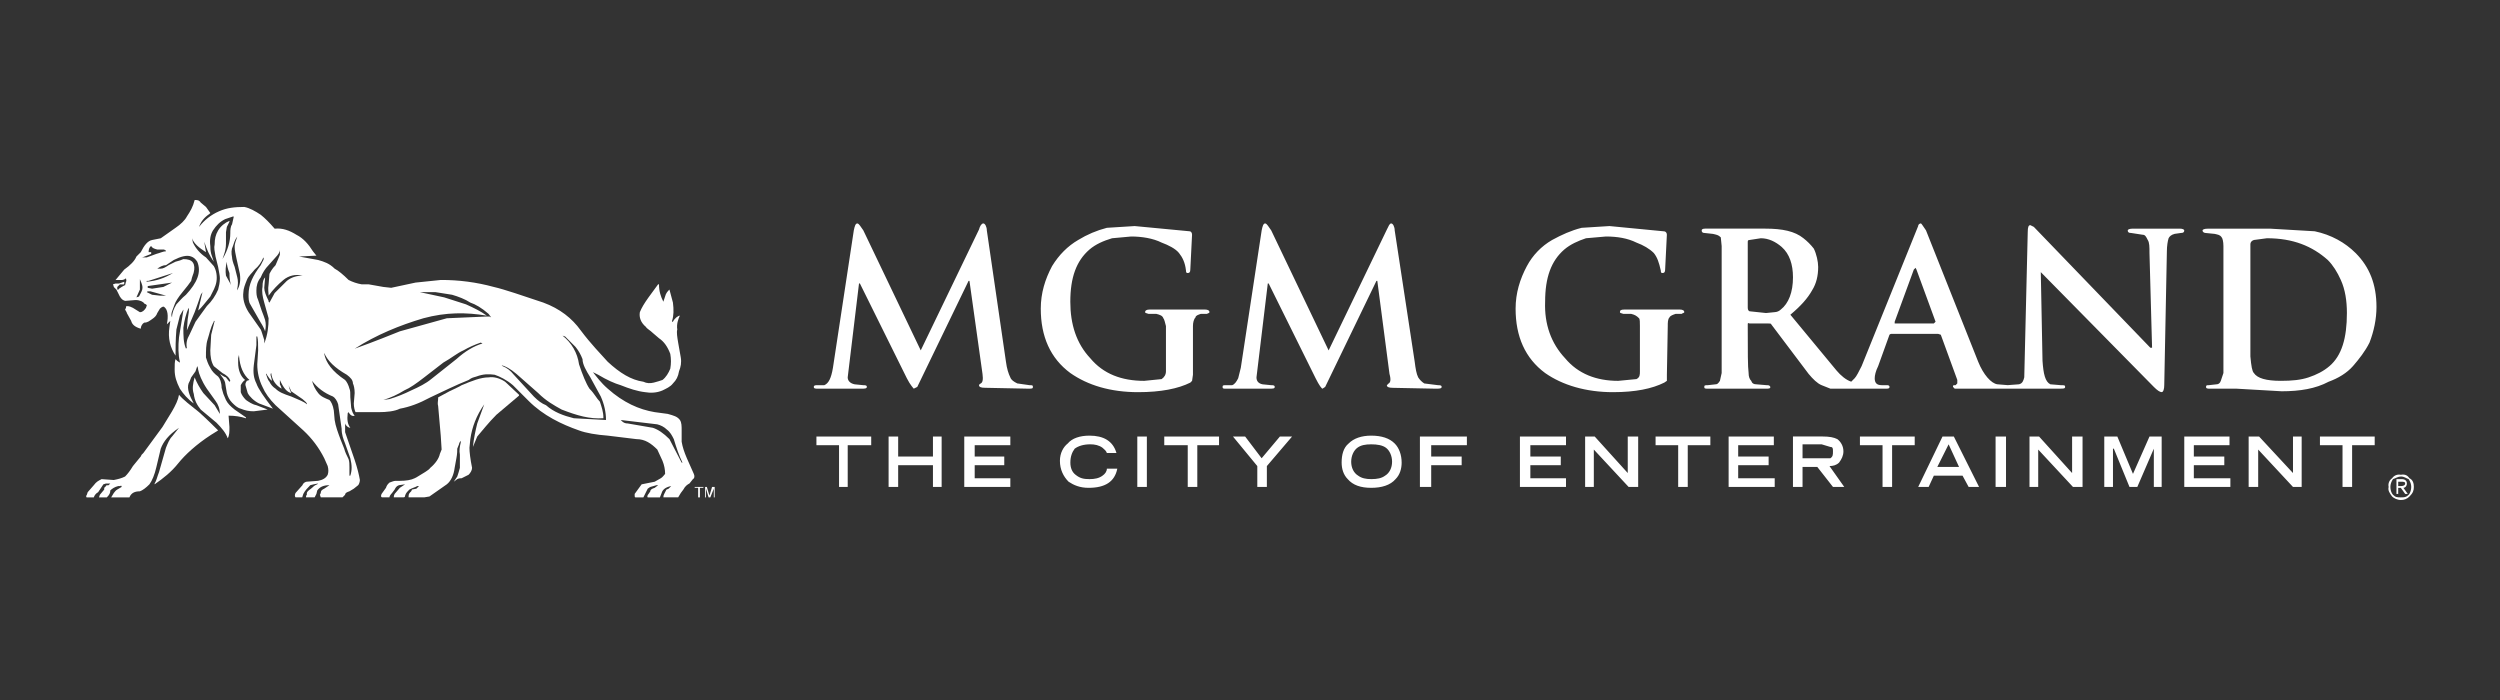 <svg width="200" height="56" viewBox="0 0 200 56" fill="none" xmlns="http://www.w3.org/2000/svg">
<rect x="0" y="0" width="200" height="56" fill="#333333" stroke="none"/>
<path fill-rule="evenodd" clip-rule="evenodd" d="M136.412 18.643L137.038 18.712C137.315 18.782 137.456 18.782 137.664 18.99L137.733 19.686V29.842L137.593 30.468C137.455 30.676 137.385 30.746 137.245 30.746L136.619 30.816C136.411 30.816 136.341 30.816 136.341 30.954C136.341 31.094 136.411 31.094 136.689 31.094H141.281C141.489 31.094 141.629 31.094 141.629 30.954C141.559 30.816 141.489 30.816 141.351 30.816L140.515 30.746C140.307 30.746 140.167 30.676 140.097 30.468C139.959 30.328 139.889 30.12 139.889 29.842C139.82 29.354 139.82 28.102 139.82 26.154V25.945C139.82 25.877 139.82 25.806 139.96 25.877H141.42C141.56 25.877 141.698 25.877 141.698 25.945L144.69 29.912C145.038 30.328 145.385 30.676 145.734 30.816L146.43 31.093H150.882C151.022 31.093 151.159 31.093 151.159 30.953C151.159 30.814 151.021 30.814 150.951 30.814H150.533C150.115 30.814 149.977 30.607 149.977 30.258C149.977 30.048 150.047 29.7 150.255 29.284L151.158 26.779C151.158 26.779 151.228 26.709 151.299 26.709H155.054L155.264 26.779L156.584 30.395V30.673L156.446 30.814C156.238 30.814 156.238 30.814 156.238 30.952L156.376 31.092H164.793C165.071 31.092 165.211 31.092 165.211 30.952C165.211 30.814 165.142 30.814 164.863 30.814L164.029 30.744C163.611 30.536 163.471 29.91 163.401 28.866L163.263 21.77L172.306 30.952C172.584 31.232 172.792 31.37 172.932 31.37C173.073 31.37 173.14 31.092 173.14 30.814L173.35 20.1C173.35 19.683 173.418 19.265 173.489 19.057C173.558 18.917 173.699 18.778 173.976 18.708L174.462 18.639C174.672 18.639 174.74 18.569 174.74 18.431C174.74 18.361 174.601 18.291 174.391 18.291H170.636C170.358 18.291 170.218 18.361 170.218 18.431C170.218 18.57 170.288 18.639 170.498 18.639L171.401 18.778C171.609 18.778 171.679 18.917 171.818 19.195C171.958 19.404 171.958 19.751 171.958 20.238L172.166 27.821H172.028L162.706 18.151L162.427 18.012C162.288 18.012 162.219 18.151 162.219 18.569L161.941 30.186C161.871 30.464 161.8 30.672 161.523 30.743L160.619 30.812L159.785 30.743C159.297 30.673 158.671 29.977 158.253 28.935L154.08 18.431C153.872 18.152 153.731 17.873 153.662 17.873C153.594 17.873 153.454 17.943 153.454 18.082L148.932 29.283C148.724 29.699 148.514 30.117 148.375 30.257L148.098 30.535C147.68 30.395 147.262 30.047 146.914 29.631L143.229 25.178C144.063 24.482 144.618 23.856 144.966 23.23C145.315 22.674 145.454 22.048 145.454 21.352C145.454 20.934 145.314 20.308 145.106 19.891C144.864 19.579 144.584 19.298 144.272 19.056C143.576 18.498 142.602 18.29 141.21 18.29H136.411C136.201 18.29 136.133 18.36 136.133 18.43C136.134 18.573 136.202 18.643 136.412 18.643ZM139.82 19.408C139.82 19.269 139.82 19.199 139.96 19.199L140.864 19.06C141.49 19.06 142.046 19.337 142.534 19.755C143.16 20.312 143.438 21.147 143.438 22.19C143.438 23.372 143.089 24.277 142.463 24.764C142.332 24.89 142.159 24.964 141.977 24.972L141.282 25.042L139.96 24.902C139.82 24.833 139.82 24.693 139.82 24.554V19.408ZM153.106 21.564L153.247 21.425L153.316 21.564L154.846 25.738L154.706 25.878H151.575V25.738L153.106 21.564ZM133.072 18.502L128.758 18.085L126.533 18.225C125.699 18.434 124.933 18.781 124.169 19.199C123.315 19.692 122.616 20.416 122.151 21.286C121.595 22.33 121.248 23.443 121.248 24.695C121.248 26.921 122.012 28.662 123.612 29.843C125.003 30.817 126.881 31.373 129.037 31.373C130.847 31.373 132.168 31.095 133.143 30.608L133.351 30.468V29.98L133.421 26.086C133.421 25.807 133.421 25.529 133.561 25.39C133.629 25.251 133.839 25.181 134.047 25.111H134.534C134.602 25.042 134.742 25.042 134.742 24.972C134.742 24.833 134.602 24.764 134.394 24.764H129.942C129.662 24.764 129.594 24.833 129.594 24.972C129.594 25.042 129.661 25.042 129.871 25.111H130.497C130.775 25.181 130.915 25.251 131.123 25.459C131.193 25.528 131.193 25.807 131.193 26.085V29.702C131.193 29.979 131.193 30.189 130.915 30.328L129.453 30.468C127.715 30.468 126.253 29.912 125.209 28.661C124.097 27.477 123.541 25.946 123.61 24.138C123.61 22.19 124.097 20.868 125.141 19.963C125.627 19.546 126.253 19.268 126.879 19.06L128.479 18.92C129.383 18.92 130.219 19.06 130.914 19.407C131.471 19.615 131.956 19.894 132.304 20.241C132.584 20.588 132.722 21.006 132.862 21.633C132.862 21.842 132.93 21.842 133.001 21.842C133.141 21.842 133.211 21.772 133.211 21.563L133.349 18.781C133.35 18.643 133.279 18.502 133.072 18.502ZM176.204 18.434C176.204 18.573 176.342 18.642 176.482 18.642L177.177 18.711C177.455 18.781 177.595 18.781 177.734 18.989C177.803 19.059 177.874 19.337 177.874 19.685V29.842L177.664 30.468C177.596 30.676 177.456 30.746 177.316 30.746L176.69 30.816C176.551 30.816 176.482 30.816 176.482 30.954C176.482 31.094 176.622 31.094 176.83 31.094H178.918L182.534 31.302C183.996 31.302 185.249 31.094 186.292 30.538C187.056 30.26 187.752 29.842 188.239 29.286C188.725 28.727 189.214 28.102 189.561 27.407C189.91 26.503 190.118 25.528 190.118 24.555C190.118 22.746 189.561 21.355 188.448 20.242C187.613 19.408 186.5 18.781 185.178 18.502L181.63 18.294H176.623C176.341 18.294 176.204 18.364 176.204 18.434ZM180.308 19.199L181.352 19.06C183.44 19.06 184.97 19.686 186.222 20.799C186.64 21.215 186.988 21.773 187.266 22.398C187.614 23.163 187.752 24.068 187.752 25.042C187.752 27.059 187.336 28.45 186.362 29.286C185.875 29.702 185.318 29.979 184.692 30.189C184.066 30.398 183.37 30.467 182.467 30.467C181.283 30.467 180.586 30.259 180.309 29.841C180.17 29.701 180.101 29.285 180.031 28.519V19.545C180.029 19.408 180.1 19.268 180.308 19.199ZM188.169 35.616H189.976V34.92H185.595V35.616H187.402V38.956H188.169V35.616ZM192.065 37.982C191.934 37.953 191.798 37.964 191.674 38.013C191.55 38.063 191.443 38.149 191.369 38.26C191.258 38.334 191.172 38.44 191.122 38.564C191.072 38.689 191.062 38.825 191.091 38.955C191.021 39.233 191.161 39.441 191.369 39.72C191.509 39.86 191.787 39.999 192.065 39.999C192.194 40.004 192.322 39.981 192.442 39.933C192.562 39.885 192.67 39.812 192.76 39.72C193.038 39.442 193.109 39.234 193.109 38.955C193.109 38.677 193.039 38.399 192.76 38.26C192.621 38.053 192.413 37.912 192.065 37.982ZM191.438 38.33C191.646 38.261 191.857 38.12 192.065 38.12C192.342 38.12 192.483 38.261 192.691 38.33C192.831 38.538 192.899 38.746 192.899 38.956C192.899 39.164 192.831 39.442 192.691 39.582C192.483 39.79 192.342 39.79 192.065 39.79C191.787 39.79 191.646 39.79 191.438 39.582C191.298 39.442 191.23 39.164 191.23 38.956C191.23 38.746 191.299 38.538 191.438 38.33Z" fill="white"/>
<path fill-rule="evenodd" clip-rule="evenodd" d="M192.134 38.33H191.716V39.513H191.857V39.027H192.065L192.413 39.513H192.621L192.273 39.027C192.413 39.027 192.55 38.887 192.55 38.679C192.55 38.468 192.413 38.33 192.134 38.33ZM192.065 38.538C192.273 38.538 192.413 38.538 192.413 38.679C192.413 38.817 192.273 38.887 192.065 38.887H191.857V38.538H192.065ZM184.133 38.956V34.92H183.439V37.843L180.725 34.92H179.892V38.956H180.655V35.964L183.439 38.956H184.133ZM178.36 35.616V34.92H174.742V38.956H178.43V38.261H175.507V37.217H177.944V36.52H175.507V35.616H178.36ZM172.933 34.92H171.96L170.638 37.912L169.386 34.92H168.342V38.956H169.038V35.895H169.108L170.359 38.956H170.985L172.307 35.895V38.956H172.933V34.92ZM166.604 34.92H165.768V37.843L163.124 34.92H162.36V38.956H163.057V35.964L165.838 38.956H166.604V34.92ZM156.306 34.92H155.402L153.455 38.956H154.291L154.707 38.053H157.003L157.491 38.956H158.325L156.306 34.92ZM155.89 35.546L156.724 37.356H154.984L155.89 35.546ZM160.481 34.92H159.647V38.956H160.481V34.92ZM148.794 35.616H150.603V38.956H151.368V35.616H153.177V34.92H148.794V35.616ZM141.907 35.616V34.92H138.29V38.956H141.977V38.261H139.055V37.217H141.49V36.52H139.055V35.616H141.907ZM147.473 36.104C147.473 35.686 147.263 35.337 146.985 35.129C146.707 34.989 146.359 34.919 145.803 34.919H143.437V38.955H144.203V37.356H145.385L146.638 38.955H147.541L146.359 37.285C146.637 37.285 146.915 37.215 147.125 37.008C147.333 36.73 147.473 36.452 147.473 36.104ZM145.733 35.546L146.429 35.756C146.637 35.756 146.637 35.895 146.637 36.105C146.637 36.382 146.637 36.521 146.429 36.661H144.203V35.547L145.733 35.546ZM136.828 35.616V34.92H132.446V35.616H134.254V38.956H135.02V35.616H136.828ZM131.054 34.92H130.22V37.843L127.576 34.92H126.81V38.956H127.506V35.964L130.29 38.956H131.054V34.92ZM68.583 17.876C68.443 17.876 68.375 18.085 68.304 18.434L66.635 29.424C66.496 30.26 66.287 30.676 65.939 30.816H65.382C65.242 30.816 65.104 30.816 65.104 30.954C65.104 31.094 65.243 31.094 65.452 31.094H68.931C69.139 31.094 69.348 31.094 69.348 30.954C69.348 30.816 69.209 30.816 69.069 30.816L68.374 30.746C68.025 30.676 67.816 30.468 67.816 30.189L68.721 22.676H68.791L72.547 30.259C72.826 30.816 73.103 31.093 73.103 31.093L73.382 30.953L77.487 22.467H77.556L78.6 29.911C78.668 30.396 78.6 30.607 78.46 30.675C78.321 30.745 78.321 30.816 78.321 30.816C78.321 30.954 78.46 31.023 78.808 31.023L82.216 31.093C82.564 31.093 82.634 31.093 82.634 30.953C82.634 30.814 82.564 30.814 82.356 30.814L81.382 30.674C81.103 30.536 80.895 30.396 80.824 30.189C80.685 29.911 80.547 29.493 80.476 28.936L78.946 18.432C78.946 18.153 78.807 17.874 78.667 17.874C78.528 17.874 78.39 18.083 78.32 18.361L73.659 28.031L69.067 18.431C68.861 18.155 68.722 17.876 68.583 17.876ZM95.158 18.502L90.776 18.085L88.55 18.225C87.741 18.434 86.967 18.762 86.254 19.199C85.42 19.686 84.723 20.381 84.167 21.286C83.61 22.33 83.262 23.443 83.262 24.695C83.262 26.921 84.027 28.662 85.627 29.843C87.018 30.817 88.827 31.373 91.053 31.373C92.862 31.373 94.253 31.095 95.227 30.608L95.366 30.468L95.436 29.98V26.086C95.436 25.807 95.505 25.529 95.644 25.39C95.644 25.251 95.853 25.181 96.061 25.111H96.547C96.687 25.042 96.756 25.042 96.756 24.972C96.756 24.833 96.616 24.764 96.408 24.764H91.956C91.747 24.764 91.608 24.833 91.608 24.972C91.608 25.042 91.677 25.042 91.885 25.111H92.511C92.789 25.181 92.998 25.251 93.068 25.459C93.138 25.528 93.207 25.807 93.276 26.085V29.702C93.276 29.979 93.136 30.189 92.928 30.328L91.537 30.468C89.728 30.468 88.267 29.912 87.224 28.661C86.112 27.477 85.625 25.946 85.625 24.138C85.625 22.19 86.112 20.868 87.156 19.963C87.642 19.546 88.268 19.268 88.964 19.06L90.495 18.92C91.329 18.92 92.234 19.06 92.93 19.407C93.486 19.615 94.042 19.894 94.32 20.241C94.599 20.588 94.807 21.006 94.877 21.633C94.877 21.842 94.947 21.842 95.017 21.842C95.156 21.842 95.225 21.772 95.225 21.563L95.364 18.781C95.367 18.643 95.296 18.502 95.158 18.502ZM110.115 22.469H110.185L111.159 29.913C111.297 30.398 111.227 30.608 111.089 30.677L110.949 30.817C110.949 30.956 111.089 31.026 111.437 31.026L114.845 31.095C115.122 31.095 115.332 31.095 115.332 30.955C115.332 30.817 115.192 30.817 115.055 30.817L113.941 30.676C113.746 30.551 113.58 30.386 113.455 30.19C113.315 29.913 113.245 29.495 113.176 28.938L111.576 18.434C111.576 18.155 111.438 17.876 111.298 17.876C111.16 17.876 111.09 18.085 110.95 18.363L106.29 28.033L101.698 18.433C101.49 18.154 101.35 17.875 101.211 17.875C101.072 17.875 101.003 18.084 100.933 18.433L99.264 29.423L99.056 30.259C98.916 30.537 98.777 30.745 98.569 30.816H98.082C97.874 30.816 97.805 30.816 97.805 30.954C97.805 31.094 97.874 31.094 98.082 31.094H101.492C101.839 31.094 101.978 31.094 101.978 30.954C101.978 30.816 101.838 30.816 101.7 30.816L101.005 30.746C100.656 30.676 100.518 30.468 100.518 30.189L101.423 22.676H101.492L105.248 30.259C105.525 30.816 105.733 31.093 105.804 31.093L106.014 30.953L110.115 22.469ZM125.28 35.616V34.92H121.594V38.956H125.28V38.261H122.428V37.217H124.862V36.52H122.428V35.616H125.28ZM117.351 35.616V34.92H113.593V38.956H114.496V37.217H116.933V36.52H114.496V35.616H117.351ZM111.575 35.479C111.159 35.061 110.533 34.851 109.697 34.851C108.932 34.851 108.305 35.061 107.889 35.479C107.471 35.825 107.331 36.382 107.331 37.008C107.331 37.494 107.471 37.983 107.819 38.33C108.237 38.816 108.863 39.026 109.697 39.026C110.533 39.026 111.227 38.816 111.645 38.33C111.993 37.982 112.132 37.494 112.132 37.008C112.132 36.382 111.922 35.824 111.575 35.479ZM108.585 35.824C108.863 35.616 109.211 35.546 109.697 35.546C110.185 35.546 110.601 35.616 110.88 35.824C111.158 36.034 111.366 36.452 111.366 36.938C111.366 37.425 111.158 37.842 110.81 38.052C110.532 38.26 110.184 38.329 109.696 38.329C109.278 38.329 108.931 38.26 108.652 38.052C108.303 37.842 108.095 37.425 108.095 36.938C108.097 36.452 108.305 36.034 108.585 35.824ZM99.61 34.92H98.636L100.584 37.286V38.956H101.349V37.286L103.368 34.92H102.393L100.931 36.66L99.61 34.92ZM91.749 34.92H90.984V38.956H91.749V34.92ZM93.141 34.92V35.616H95.019V38.956H95.784V35.616H97.523V34.92H93.141ZM87.158 34.851C86.392 34.851 85.766 35.061 85.419 35.479C85.07 35.756 84.793 36.243 84.793 36.868C84.793 37.564 85.071 38.12 85.488 38.538C85.906 38.816 86.393 39.026 87.089 39.026C88.411 39.026 89.176 38.538 89.384 37.494H88.55C88.55 37.704 88.411 37.912 88.202 38.053C87.923 38.261 87.576 38.33 87.159 38.33C86.672 38.33 86.393 38.261 86.046 37.982C85.767 37.772 85.629 37.425 85.629 37.008C85.629 36.52 85.768 36.171 85.976 35.894C86.255 35.686 86.672 35.545 87.228 35.545C87.577 35.545 87.924 35.615 88.203 35.823C88.342 35.963 88.48 36.033 88.551 36.241H89.317C89.036 35.269 88.27 34.851 87.158 34.851ZM80.827 35.616V34.92H77.141V38.956H80.827V38.261H77.976V37.217H80.341V36.52H77.976V35.616H80.827ZM71.853 34.92H71.088V38.956H71.853V37.217H74.636V38.956H75.331V34.92H74.636V36.52H71.853V34.92ZM69.697 35.616V34.92H65.314V35.616H67.123V38.956H67.817V35.616H69.697ZM35.26 22.398L33.243 22.607L31.296 23.024L30.669 22.955L29.487 22.746H28.931C28.567 22.683 28.216 22.566 27.888 22.398C27.471 21.981 27.052 21.633 26.774 21.494C26.357 21.076 25.94 20.937 25.452 20.799L23.921 20.521L25.313 20.451L25.035 20.104C24.687 19.547 24.27 19.061 23.713 18.782C23.157 18.435 22.6 18.226 21.973 18.295C21.556 17.808 21.208 17.461 20.86 17.183C20.444 16.904 19.957 16.626 19.539 16.556C18.773 16.556 18.148 16.626 17.522 16.904C16.891 17.177 16.34 17.609 15.923 18.156C16.062 17.739 16.34 17.39 16.757 17.113L16.826 17.043L16.478 16.556L16.061 16.208C15.922 16 15.782 16 15.574 16C15.435 16.556 15.226 16.904 14.948 17.322C14.809 17.601 14.461 17.948 14.043 18.227L12.861 19.062L12.165 19.201C11.817 19.271 11.539 19.618 11.261 20.175L10.912 20.524C10.773 20.872 10.425 21.22 9.938 21.567L9.59 21.985L9.242 22.402H9.729C9.868 22.402 10.006 22.333 10.077 22.263C10.077 22.332 10.147 22.472 10.077 22.54L10.007 22.819C9.938 22.819 9.868 22.888 9.73 22.958L9.521 23.098C9.521 23.167 9.451 23.167 9.381 23.167V22.959L9.59 22.75H9.869C9.939 22.75 9.939 22.75 9.939 22.681V22.541L9.522 22.681H9.243L9.034 22.75C9.034 22.75 9.104 22.89 9.104 22.959L9.312 23.167L9.59 23.724C9.73 23.933 9.798 24.002 10.007 24.072L10.842 24.003C11.191 24.003 11.469 24.142 11.538 24.281L11.678 24.35L11.747 24.419L11.678 24.628C11.538 24.836 11.399 24.975 11.191 24.975L10.633 24.628C10.494 24.558 10.356 24.488 10.147 24.488C10.077 24.488 10.077 24.558 10.077 24.628L10.007 24.767C10.077 24.906 10.147 24.975 10.147 25.045L10.494 25.671C10.564 25.948 10.773 26.157 11.26 26.297C11.26 26.089 11.399 25.88 11.538 25.81C11.816 25.81 11.955 25.671 12.164 25.532C12.372 25.393 12.513 25.255 12.581 25.046L12.79 24.697C12.93 24.558 13.068 24.488 13.139 24.558C13.416 24.767 13.487 25.254 13.347 25.948L13.626 25.67L13.556 26.156C13.416 27.061 13.626 27.826 14.043 28.452C14.043 27.895 14.043 27.2 14.112 26.365L14.181 26.087L14.39 25.253L14.668 24.766V24.835L14.32 26.991C14.251 27.687 14.251 28.382 14.389 28.94V29.008L14.18 28.87C14.134 28.823 14.087 28.776 14.04 28.729C13.972 28.939 13.972 29.217 13.972 29.565C13.972 30.122 14.111 30.54 14.389 31.095C14.667 31.513 15.015 31.929 15.502 32.278C15.153 31.652 14.945 31.095 15.085 30.678C15.153 30.54 15.224 30.401 15.294 30.192L15.641 29.705L15.78 29.289C15.78 29.289 15.85 29.427 15.85 29.566C15.92 29.915 16.128 30.47 16.546 31.096L17.241 32.071C17.45 32.348 17.589 32.697 17.589 33.115L17.172 32.419L16.267 31.445C15.985 31.057 15.752 30.636 15.571 30.192C15.432 30.678 15.362 31.096 15.502 31.514C15.571 32.071 15.78 32.418 16.059 32.766L17.311 33.81C17.728 34.227 18.077 34.645 18.216 35.063C18.355 34.853 18.355 34.506 18.355 34.159L18.286 33.253C18.772 33.253 19.26 33.323 19.677 33.463V33.393L18.772 32.767C18.424 32.49 18.216 32.28 18.077 32.001L17.869 31.515L17.729 31.027C17.729 30.611 17.59 30.263 17.451 30.124C17.173 29.916 16.964 29.706 16.825 29.428C16.615 29.08 16.547 28.802 16.476 28.594C16.476 28.037 16.476 27.55 16.615 27.133C16.755 26.716 16.825 26.229 17.102 25.742V25.673H17.172L16.894 26.785L16.825 28.038C16.825 28.524 16.894 28.942 17.102 29.291L17.798 29.847C18.076 29.985 18.354 30.195 18.424 30.473L18.354 30.543L18.076 30.194C17.868 30.125 17.728 29.984 17.589 29.917C17.73 30.121 17.938 30.329 18.008 30.608L18.147 31.443C18.217 31.72 18.355 31.999 18.564 32.209C18.773 32.417 18.982 32.625 19.26 32.695C19.608 32.835 19.886 32.903 20.303 32.903L21.416 32.764L20.511 32.416C20.164 32.346 19.885 32.138 19.677 31.998C19.469 31.79 19.329 31.582 19.26 31.372V30.816C19.33 30.675 19.469 30.467 19.608 30.398C19.26 30.12 19.051 29.633 19.051 29.006V28.66L19.121 28.38V28.45C19.19 29.353 19.469 29.979 19.956 30.398L19.747 30.467C19.607 30.675 19.607 30.745 19.677 30.953L19.816 31.441C19.956 31.718 20.303 32.067 20.721 32.275L21.834 32.693C21.138 31.789 20.651 31.093 20.512 30.675C20.304 30.259 20.235 29.841 20.304 29.215L20.512 27.614V26.919H20.582C20.651 27.198 20.651 27.545 20.651 28.033L20.582 29.145C20.582 29.771 20.721 30.398 20.999 30.953C21.208 31.441 21.556 31.927 22.043 32.415L24.268 34.433C24.955 35.068 25.52 35.822 25.939 36.658L26.216 37.284C26.286 37.562 26.286 37.77 26.216 37.98C26.077 38.258 25.799 38.398 25.451 38.466L24.546 38.535C24.477 38.535 24.267 38.605 24.198 38.813L23.642 39.439C23.572 39.579 23.572 39.717 23.642 39.787H24.128C24.198 39.787 24.198 39.787 24.198 39.718L24.267 39.51C24.407 39.232 24.616 39.024 24.824 38.814L25.103 38.744L25.451 38.677L25.381 38.744C25.172 38.814 25.033 38.954 24.964 39.024C24.825 39.162 24.616 39.232 24.547 39.44V39.58C24.478 39.65 24.478 39.719 24.478 39.788H25.173L25.313 39.511L25.382 39.233C25.59 38.955 25.869 38.815 26.357 38.815L25.94 39.093C25.8 39.162 25.661 39.233 25.661 39.441L25.591 39.581L25.661 39.789H27.4L27.608 39.581C27.608 39.441 27.747 39.373 27.956 39.304L28.305 39.094L28.652 38.816C28.722 38.746 28.791 38.538 28.791 38.4C28.722 37.982 28.582 37.425 28.374 36.798L27.609 34.573V33.877C27.678 34.087 27.888 34.225 28.026 34.225C27.818 33.948 27.747 33.599 27.818 33.043L27.888 32.973C28.027 33.251 28.235 33.322 28.374 33.251C28.235 33.113 28.165 32.903 28.096 32.625L28.026 31.791C28.026 31.443 28.026 31.235 27.956 31.095C27.887 30.817 27.747 30.539 27.608 30.399C26.565 29.704 26.077 29.008 25.939 28.313V28.244C26.216 28.87 26.773 29.426 27.747 29.981C28.026 30.191 28.234 30.399 28.234 30.677C28.304 30.817 28.373 31.095 28.373 31.444L28.304 32.278C28.304 32.557 28.373 32.836 28.443 32.973H30.252C30.947 32.973 31.573 32.904 31.99 32.696C32.756 32.557 33.521 32.278 34.425 31.792C35.468 31.304 36.442 30.817 37.486 30.401C37.765 30.19 37.905 30.19 38.114 30.121C38.67 29.913 39.088 29.913 39.575 29.98C39.992 30.121 40.549 30.398 41.035 30.817L42.287 32.069C43.469 33.251 44.931 33.947 46.322 34.434C46.879 34.643 47.714 34.783 48.618 34.851L50.914 35.13C51.609 35.13 52.096 35.479 52.584 35.964L53.001 36.868C53.14 37.217 53.209 37.564 53.209 37.912C53.139 37.982 53.001 38.19 52.86 38.261L52.374 38.538L51.331 38.746L50.774 39.513V39.653C50.774 39.721 50.774 39.791 50.844 39.791H51.47L51.817 39.096C51.887 39.028 52.026 38.957 52.026 38.957L52.513 38.817H52.652L52.374 39.027C52.166 39.095 52.026 39.165 52.026 39.305L51.887 39.513C51.817 39.582 51.748 39.721 51.817 39.79H52.792L52.931 39.442C53.001 39.164 53.279 38.956 53.697 38.886L53.489 39.094C53.349 39.163 53.279 39.163 53.279 39.234L53.14 39.512C53.071 39.652 53.071 39.72 53.071 39.789H54.253L54.462 39.441L54.67 39.163C54.809 38.886 55.018 38.745 55.157 38.678L55.435 38.329C55.575 38.26 55.575 38.052 55.505 37.911L54.949 36.659C54.74 36.171 54.6 35.755 54.532 35.337V34.434C54.532 34.085 54.532 33.807 54.392 33.597C54.184 33.32 53.906 33.249 53.418 33.112L52.375 32.971C51.123 32.763 49.87 32.207 48.618 31.093C48.061 30.608 47.714 30.121 47.435 29.772L47.852 29.98C48.548 30.398 49.174 30.676 49.66 30.817C50.356 31.094 50.982 31.302 51.608 31.373C52.025 31.443 52.513 31.443 53 31.235C53.278 31.094 53.626 30.955 53.835 30.676C54.113 30.398 54.252 30.12 54.322 29.702C54.461 29.353 54.531 29.006 54.461 28.59L54.252 27.407C54.182 26.989 54.113 26.572 54.182 26.363C54.113 25.945 54.252 25.528 54.39 25.251C54.251 25.251 53.973 25.459 53.834 25.737C53.834 25.806 53.764 25.737 53.764 25.668C53.904 25.251 53.904 24.764 53.834 24.206L53.555 23.163C53.416 23.303 53.276 23.442 53.207 23.72L53.068 24.137C52.858 23.72 52.719 23.303 52.719 22.745H52.649L51.884 23.79C51.537 24.276 51.328 24.624 51.188 24.972C51.119 25.39 51.258 25.807 51.675 26.154C51.745 26.294 52.023 26.432 52.231 26.641L52.718 27.058C53.135 27.337 53.414 27.753 53.623 28.311C53.693 28.727 53.693 29.076 53.623 29.494C53.483 29.842 53.275 30.189 52.997 30.398C52.788 30.467 52.58 30.538 52.301 30.608C52.023 30.675 51.745 30.675 51.467 30.538C50.492 30.398 49.589 29.842 48.614 28.938C48.058 28.312 47.293 27.547 46.458 26.433C45.762 25.459 44.788 24.694 43.467 24.207C41.797 23.651 40.406 23.164 39.501 22.955C38.119 22.578 36.693 22.39 35.26 22.398ZM35.54 23.791L33.591 23.372H34.843L36.165 23.581C36.651 23.721 37.208 23.93 37.626 24.207C38.043 24.347 38.53 24.625 39.087 25.112L39.295 25.391L39.156 25.321H38.948L35.748 25.461L31.991 26.505C31.296 26.782 30.113 27.27 28.374 27.896C30.113 26.782 31.991 26.018 33.87 25.461C35.678 24.974 37.279 24.974 38.948 25.253C38.461 24.904 37.905 24.627 37.279 24.348L35.54 23.791ZM38.461 27.407L38.6 27.477C37.905 27.685 37.209 28.102 36.513 28.728L34.496 30.328C34.078 30.676 33.521 30.954 32.896 31.234C32.337 31.513 31.755 31.745 31.156 31.927L30.669 31.997C31.258 31.817 31.819 31.56 32.34 31.233C32.826 31.023 33.313 30.674 33.939 30.189L35.47 29.005C36.096 28.659 36.583 28.241 37.069 28.032C37.512 27.779 37.978 27.57 38.461 27.407ZM45.209 26.92L46.044 27.754C46.323 28.102 46.462 28.38 46.602 28.728C46.602 29.146 46.88 29.634 47.228 30.19L48.063 31.72C48.341 32.346 48.48 32.972 48.48 33.599L45.906 33.46C45.071 33.25 44.307 32.972 43.679 32.416C43.332 32.276 43.053 32.068 42.705 31.72L41.106 29.98C40.828 29.634 40.549 29.424 40.202 29.287L40.132 29.217C40.411 29.287 40.828 29.495 41.315 29.913L43.053 31.443C43.679 32.069 44.306 32.417 44.932 32.764C46.184 33.25 47.158 33.531 48.271 33.46V33.39C48.271 32.972 48.132 32.556 47.992 32.138C47.715 31.861 47.575 31.512 47.158 31.094C46.88 30.676 46.602 29.98 46.323 29.146C46.199 28.238 45.725 27.414 45.001 26.851L45.209 26.92ZM52.583 33.947C52.86 34.017 53.139 34.157 53.348 34.365C53.627 34.573 53.765 34.851 53.904 35.131C54.114 35.825 54.322 36.453 54.6 37.01H54.531L53.556 35.131C53.069 34.644 52.651 34.365 52.234 34.225L50.217 33.877C50.126 33.88 50.035 33.863 49.95 33.827C49.866 33.791 49.791 33.737 49.73 33.669L49.66 33.599L52.583 33.947ZM11.33 20.59C11.47 20.59 11.539 20.521 11.747 20.45L12.095 20.311V20.171H11.887C11.887 19.962 11.956 19.754 12.095 19.685C12.164 19.824 12.304 19.894 12.581 19.962H13.139L13.207 20.032H13.277V20.102C13.068 20.102 12.79 20.241 12.512 20.31L11.747 20.59H11.261H11.33ZM11.817 23.024V22.885L13.765 22.607C13.487 22.746 13.207 22.885 13.069 22.955L12.165 23.095L11.817 23.024ZM11.817 22.469H11.887L13.835 21.843C13.139 22.26 12.513 22.469 11.747 22.537C11.678 22.469 11.747 22.469 11.817 22.469ZM11.191 23.164V22.33C11.261 22.538 11.399 22.747 11.399 23.025C11.399 23.234 11.26 23.443 11.12 23.721L10.912 23.791L11.191 23.164ZM11.747 23.372C11.747 23.372 11.747 23.304 11.887 23.304H12.026L13.278 23.651H12.79L12.164 23.581L11.747 23.372ZM18.634 17.32H18.704L18.564 17.946C18.425 18.154 18.425 18.433 18.425 18.642C18.425 19.337 18.217 20.033 17.799 20.729L17.938 20.312C18.008 20.104 18.078 19.825 18.078 19.477V18.573L18.147 18.156L18.355 17.739V17.669C18.008 17.808 17.66 18.086 17.451 18.435C17.242 18.782 17.173 19.13 17.173 19.547C17.103 19.825 17.173 20.104 17.242 20.522L17.451 21.357C17.52 21.774 17.59 22.052 17.59 22.261C17.59 22.609 17.521 22.887 17.451 23.165C17.24 23.662 16.933 24.111 16.547 24.487C16.129 25.045 15.851 25.462 15.642 25.74L15.155 26.783C14.947 27.132 14.878 27.479 14.947 27.826L14.878 27.896C14.669 27.409 14.669 26.853 14.669 26.227C14.738 25.67 14.878 25.113 15.087 24.627C15.155 24.766 15.087 25.113 15.017 25.531L14.948 26.435L15.574 24.974C15.782 24.418 15.923 24 16.061 23.583L16.2 23.374L15.852 24.836C16.13 24.628 16.409 24.209 16.826 23.723C17.035 23.306 17.244 22.957 17.313 22.54C17.383 22.123 17.313 21.637 17.104 21.288L16.478 20.593C16.028 20.302 15.667 19.892 15.435 19.41L15.365 19.062C15.505 19.479 15.923 19.827 16.478 20.174L16.409 19.757L16.34 19.34C16.549 19.966 16.757 20.453 17.105 20.94L16.897 20.314C16.827 20.036 16.827 19.827 16.827 19.688C16.758 19.201 16.827 18.783 17.037 18.436C17.314 18.017 17.593 17.74 18.011 17.531L18.634 17.32ZM18.982 18.92C18.913 19.198 18.773 19.407 18.773 19.754C18.773 20.033 18.843 20.311 18.913 20.659L19.191 21.911C19.261 22.469 19.191 22.816 18.983 23.233V23.094C19.052 22.745 19.052 22.468 18.983 22.189L18.774 21.355C18.635 21.006 18.565 20.729 18.565 20.588C18.497 20.241 18.497 19.962 18.635 19.685C18.704 19.477 18.773 19.199 18.982 18.92ZM18.147 20.938C18.147 21.216 18.217 21.495 18.355 21.843C18.355 22.329 18.425 22.677 18.495 22.817L18.077 22.051C18.023 21.679 18.047 21.3 18.147 20.938ZM20.373 21.564C20.687 21.306 20.927 20.97 21.069 20.59C21.138 20.729 21.069 20.799 20.999 20.938L20.86 21.216C20.233 22.051 19.885 22.747 19.885 23.581C19.885 23.859 19.885 24.138 20.024 24.347L20.86 25.808C20.999 26.017 21.138 26.295 21.208 26.504C21.278 26.155 21.278 25.878 21.208 25.599C21.138 25.391 21.069 25.182 20.929 24.834L20.651 23.998C20.512 23.721 20.512 23.442 20.512 23.233C20.512 22.885 20.582 22.537 20.86 22.19C21 21.843 21.209 21.494 21.487 21.215L22.044 20.59C22.252 20.381 22.391 20.172 22.391 19.963V20.381C22.322 20.59 22.183 20.868 22.044 21.215C21.765 21.494 21.627 21.772 21.557 21.911L21.488 22.746C21.418 23.163 21.488 23.372 21.488 23.651C21.828 23.186 22.226 22.766 22.67 22.399C23.087 22.051 23.645 21.912 24.201 22.051C23.714 22.051 23.296 22.19 22.949 22.469L21.974 23.443L21.557 24.209L21.488 24.139V24.069C21.28 23.652 21.14 23.304 21.14 23.025L21.21 22.191C21.07 22.33 21.001 22.538 21.001 22.956C20.931 23.305 21.001 23.722 21.14 24.209L21.488 25.461C21.488 26.087 21.418 26.782 21.14 27.478V27.201C21.001 26.783 20.931 26.505 20.861 26.366L19.887 24.975C19.539 24.419 19.4 23.862 19.47 23.375C19.47 23.098 19.609 22.749 19.748 22.401C19.886 22.053 20.165 21.843 20.373 21.564ZM12.164 21.494H12.581C12.79 21.355 12.999 21.215 13.277 21.215L13.903 20.799C14.46 20.521 14.947 20.381 15.295 20.521C15.503 20.59 15.642 20.729 15.781 20.938C16.129 21.773 15.781 22.608 14.877 23.581C14.528 23.859 14.32 24.138 14.111 24.347C13.902 24.695 13.763 25.043 13.763 25.391C13.693 25.252 13.693 25.112 13.763 24.904L13.972 24.347C14.04 24.139 14.249 23.791 14.598 23.372C14.946 22.955 15.154 22.677 15.294 22.469C15.362 22.12 15.502 21.843 15.502 21.773C15.571 21.495 15.571 21.216 15.433 21.008C15.294 20.799 15.015 20.729 14.667 20.729C14.527 20.799 14.319 20.868 14.04 20.937L13.484 21.215C13.275 21.355 13.066 21.494 12.858 21.494H12.164ZM26.704 32.834C26.634 32.416 26.496 32.138 26.357 31.998C26.008 31.86 25.661 31.72 25.452 31.442C25.221 31.156 25.055 30.823 24.965 30.467C25.382 31.023 25.94 31.442 26.634 31.719C26.774 31.789 26.983 32.068 27.052 32.345L27.33 34.293C27.33 34.781 27.47 35.129 27.608 35.477L28.025 36.659C28.164 37.215 28.164 37.633 28.025 38.051H27.955V37.355C27.955 37.145 27.955 36.937 27.886 36.729C27.746 36.451 27.607 36.17 27.537 35.893L27.259 35.197C27.05 34.641 26.841 34.085 26.772 33.597L26.704 32.834ZM21.696 30.19C21.626 29.98 21.626 29.913 21.696 29.842C21.765 30.398 22.044 30.817 22.531 31.094L22.461 30.886L22.391 30.746V30.398C22.67 31.023 22.948 31.372 23.296 31.442L23.157 31.093L23.087 30.816C23.157 31.023 23.226 31.093 23.295 31.301L24.2 31.927C24.339 32.068 24.479 32.137 24.548 32.276V32.345C24.339 32.137 23.922 31.997 23.296 31.719C22.67 31.511 22.322 31.371 22.044 31.093C21.831 30.959 21.662 30.766 21.557 30.537C21.418 30.396 21.348 30.119 21.279 29.911H21.348V29.978C21.488 30.189 21.627 30.396 21.765 30.466L21.696 30.19ZM55.575 38.956V39.026H55.852V39.79H55.992V39.026H56.27V38.956H55.575ZM56.478 39.094L56.688 39.79H56.826L57.105 39.094V39.79H57.174V38.956H56.965L56.757 39.652L56.548 38.956H56.41V39.79H56.478V39.094Z" fill="white"/>
<path fill-rule="evenodd" clip-rule="evenodd" d="M41.522 31.651V31.583L40.409 30.539C39.992 30.261 39.504 30.121 39.087 30.19C38.461 30.19 37.765 30.468 36.93 30.817C36.721 30.955 36.373 31.094 35.956 31.302L35.052 31.79V31.86C35.052 32.068 34.982 32.276 35.052 32.486L35.26 34.85L35.33 35.963L35.19 36.312C35.121 36.66 34.842 37.078 34.425 37.425C34.286 37.633 33.868 37.842 33.311 38.19L33.172 38.26C32.894 38.4 32.476 38.468 31.989 38.468H31.641C31.502 38.468 31.363 38.537 31.154 38.608C31.015 38.746 30.946 38.816 30.877 39.026L30.528 39.512C30.459 39.652 30.459 39.789 30.598 39.789H31.154C31.154 39.72 31.224 39.581 31.363 39.441L31.571 39.163C31.641 39.025 31.711 38.886 31.92 38.815L32.406 38.745L31.989 39.025L31.572 39.511C31.503 39.651 31.503 39.719 31.503 39.788H32.198C32.338 39.788 32.407 39.788 32.407 39.65C32.477 39.44 32.547 39.372 32.756 39.162C32.895 39.093 33.033 39.024 33.242 38.954L33.382 38.885H33.521L33.312 39.093L32.965 39.162L32.895 39.303C32.756 39.441 32.686 39.511 32.686 39.719V39.788H33.938L34.355 39.719L35.746 38.744C36.094 38.467 36.303 37.98 36.372 37.425L36.512 36.658C36.581 36.31 36.581 36.032 36.581 35.892L36.72 35.543C36.72 35.476 36.79 35.335 36.859 35.266V35.406C36.791 35.684 36.72 36.032 36.791 36.38V37.425C36.721 37.702 36.651 37.91 36.582 38.118L36.304 38.536L36.582 38.328C36.721 38.259 36.859 38.259 36.93 38.259L37.487 37.981C37.627 37.841 37.765 37.633 37.765 37.425C37.626 36.729 37.556 36.17 37.556 35.823L37.626 35.129C37.765 34.155 38.113 33.249 38.739 32.345L38.181 33.875C38.042 34.434 37.904 35.059 37.833 35.755L38.181 34.919C38.599 34.434 39.086 33.807 39.712 33.181L41.522 31.651ZM14.321 31.583C14.252 31.999 14.043 32.417 13.764 32.903L12.998 34.157L11.469 36.242L11.329 36.382L11.26 36.521L10.633 37.287C10.425 37.636 10.216 37.913 10.007 38.121C9.73 38.262 9.451 38.331 9.104 38.401L8.129 38.331C7.851 38.47 7.712 38.539 7.503 38.817L7.016 39.375L6.947 39.583C6.877 39.653 6.877 39.791 6.947 39.791H7.503C7.531 39.703 7.576 39.62 7.636 39.549C7.696 39.477 7.769 39.418 7.852 39.375L8.269 38.747L8.477 38.68H8.825L8.686 38.818C8.546 38.818 8.477 38.818 8.477 38.888L8.337 39.027V39.165L7.989 39.583L7.919 39.791H8.545C8.754 39.583 8.824 39.443 8.824 39.235C8.963 39.095 9.172 38.957 9.45 38.887H9.589C9.589 38.887 9.659 38.817 9.659 38.887C9.729 38.817 9.729 38.887 9.729 38.956L9.38 39.164C9.241 39.234 9.172 39.374 9.103 39.442L8.894 39.79H10.354C10.493 39.442 10.771 39.305 11.189 39.305C11.397 39.235 11.676 39.027 11.954 38.746C12.163 38.469 12.371 37.982 12.512 37.357L12.859 35.895C13.067 35.338 13.485 34.783 14.32 34.224L13.763 34.92C13.554 35.13 13.415 35.479 13.276 35.824L12.72 37.772C12.58 38.12 12.512 38.468 12.371 38.678V38.745C13.067 38.26 13.693 37.771 14.249 37.077C14.807 36.381 15.711 35.545 16.893 34.781L17.45 34.433C17.172 34.155 16.614 33.596 15.92 32.97C15.226 32.416 14.669 31.998 14.321 31.583Z" fill="white"/>
</svg>
